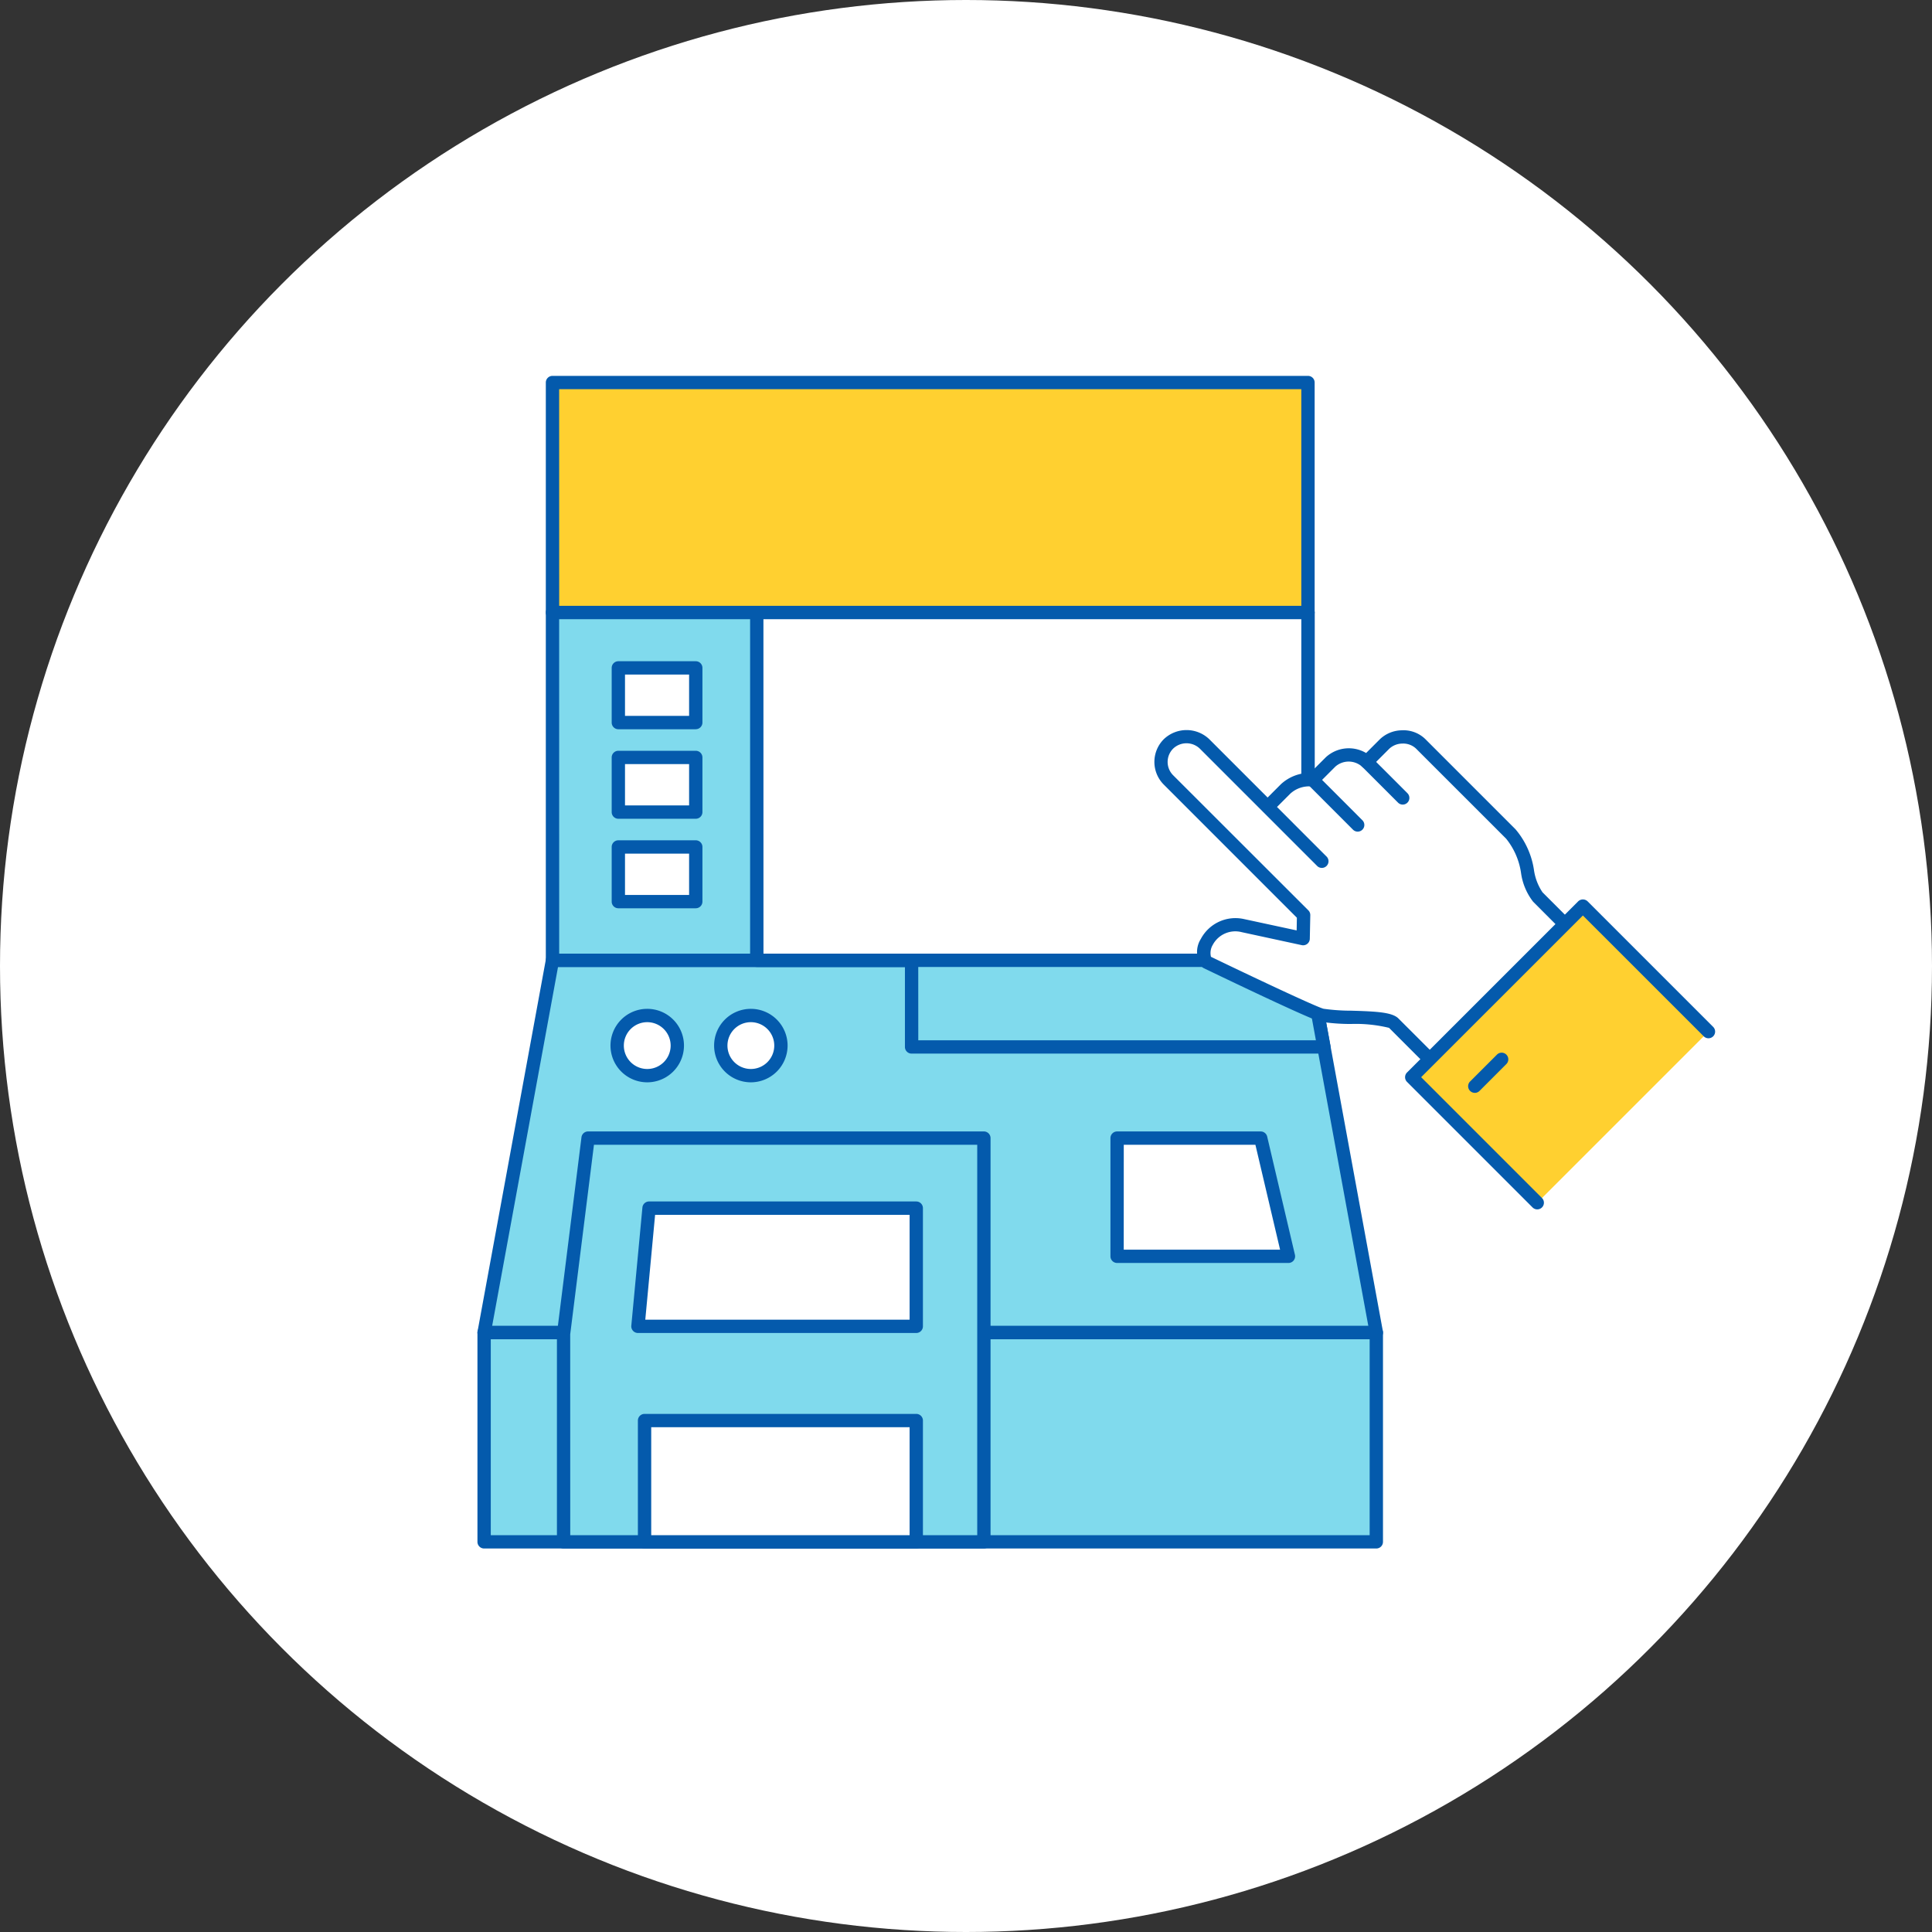 <svg xmlns="http://www.w3.org/2000/svg" xmlns:xlink="http://www.w3.org/1999/xlink" width="174" height="174" viewBox="0 0 174 174">
  <rect x="0" y="0" width="174" height="174" fill="#333333" stroke="none"/>
  <defs>
    <clipPath id="clip-path">
      <rect id="長方形_29398" data-name="長方形 29398" width="111.464" height="105.609" transform="translate(0 0)" fill="none"/>
    </clipPath>
  </defs>
  <g id="img_product_afc3" transform="translate(-1017 -2162.5)">
    <circle id="楕円形_192" data-name="楕円形 192" cx="87" cy="87" r="87" transform="translate(1017 2162.5)" fill="#fff"/>
    <g id="グループ_51195" data-name="グループ 51195" transform="translate(140 -117.648)">
      <g id="グループ_51194" data-name="グループ 51194" transform="translate(920 2314)">
        <path id="パス_120895" data-name="パス 120895" d="M6.758,52.634.6,86.163H80.954L74.8,52.634Z" fill="#80daed"/>
        <g id="グループ_51193" data-name="グループ 51193">
          <g id="グループ_51192" data-name="グループ 51192" clip-path="url(#clip-path)">
            <path id="パス_120896" data-name="パス 120896" d="M80.955,86.763H.6a.6.6,0,0,1-.59-.708l6.158-33.53a.6.6,0,0,1,.589-.491H74.8a.6.6,0,0,1,.589.491l6.159,33.53a.6.6,0,0,1-.59.708m-79.634-1.2H80.234L74.3,53.234H7.257Z" fill="#045aac"/>
            <rect id="長方形_29390" data-name="長方形 29390" width="68.038" height="31.325" transform="translate(6.758 21.309)" fill="#80daed"/>
            <path id="パス_120897" data-name="パス 120897" d="M74.8,53.234H6.758a.6.6,0,0,1-.6-.6V21.309a.6.6,0,0,1,.6-.6H74.8a.6.6,0,0,1,.6.6V52.634a.6.6,0,0,1-.6.6m-67.438-1.2H74.2V21.909H7.358Z" fill="#045aac"/>
            <rect id="長方形_29391" data-name="長方形 29391" width="49.64" height="31.325" transform="translate(25.156 21.309)" fill="#fff"/>
            <path id="パス_120898" data-name="パス 120898" d="M74.8,53.234H25.156a.6.6,0,0,1-.6-.6V21.309a.6.6,0,0,1,.6-.6H74.8a.6.6,0,0,1,.6.6V52.634a.6.6,0,0,1-.6.6m-49.04-1.2H74.2V21.909H25.756Z" fill="#045aac"/>
            <rect id="長方形_29392" data-name="長方形 29392" width="68.038" height="20.709" transform="translate(6.758 0.6)" fill="#ffd030"/>
            <path id="パス_120899" data-name="パス 120899" d="M74.8,21.909H6.758a.6.6,0,0,1-.6-.6V.6a.6.6,0,0,1,.6-.6H74.8a.6.6,0,0,1,.6.6V21.309a.6.6,0,0,1-.6.6m-67.438-1.2H74.2V1.2H7.358Z" fill="#045aac"/>
            <rect id="長方形_29393" data-name="長方形 29393" width="80.354" height="18.846" transform="translate(0.6 86.163)" fill="#80daed"/>
            <path id="パス_120900" data-name="パス 120900" d="M80.954,105.609H.6a.6.6,0,0,1-.6-.6V86.163a.6.6,0,0,1,.6-.6H80.954a.6.6,0,0,1,.6.6v18.846a.6.6,0,0,1-.6.6M1.2,104.409H80.354V86.763H1.2Z" fill="#045aac"/>
            <path id="パス_120901" data-name="パス 120901" d="M45.611,68.648H9.963l-2.2,17.6v18.759H45.611Z" fill="#80daed"/>
            <path id="パス_120902" data-name="パス 120902" d="M45.611,105.609H7.758a.6.6,0,0,1-.6-.6V86.25L9.368,68.574a.6.6,0,0,1,.6-.526H45.611a.6.6,0,0,1,.6.6v36.361a.6.6,0,0,1-.6.6m-37.253-1.2H45.011V69.248H10.493L8.354,86.325Z" fill="#045aac"/>
            <rect id="長方形_29394" data-name="長方形 29394" width="6.973" height="4.922" transform="translate(12.689 26.303)" fill="#fff"/>
            <path id="パス_120903" data-name="パス 120903" d="M19.662,31.825H12.69a.6.6,0,0,1-.6-.6V26.3a.6.6,0,0,1,.6-.6h6.972a.6.6,0,0,1,.6.6v4.922a.6.6,0,0,1-.6.6m-6.373-1.2h5.773V26.9H13.289Z" fill="#045aac"/>
            <rect id="長方形_29395" data-name="長方形 29395" width="6.973" height="4.922" transform="translate(12.689 34.365)" fill="#fff"/>
            <path id="パス_120904" data-name="パス 120904" d="M19.662,39.887H12.69a.6.6,0,0,1-.6-.6V34.365a.6.6,0,0,1,.6-.6h6.972a.6.6,0,0,1,.6.6v4.922a.6.6,0,0,1-.6.6m-6.373-1.2h5.773V34.965H13.289Z" fill="#045aac"/>
            <rect id="長方形_29396" data-name="長方形 29396" width="6.973" height="4.922" transform="translate(12.689 42.427)" fill="#fff"/>
            <path id="パス_120905" data-name="パス 120905" d="M19.662,47.949H12.69a.6.6,0,0,1-.6-.6V42.427a.6.6,0,0,1,.6-.6h6.972a.6.6,0,0,1,.6.6v4.922a.6.6,0,0,1-.6.6m-6.373-1.2h5.773V43.027H13.289Z" fill="#045aac"/>
            <path id="パス_120906" data-name="パス 120906" d="M39.52,74.959H15.454l-1,10.644H39.52Z" fill="#fff"/>
            <path id="パス_120907" data-name="パス 120907" d="M39.52,86.2H14.457a.6.6,0,0,1-.6-.656l1-10.645a.6.6,0,0,1,.6-.544H39.52a.6.6,0,0,1,.6.6V85.6a.6.6,0,0,1-.6.6M15.116,85H38.921V75.559H16Z" fill="#045aac"/>
            <rect id="長方形_29397" data-name="長方形 29397" width="24.471" height="10.922" transform="translate(15.049 94.087)" fill="#fff"/>
            <path id="パス_120908" data-name="パス 120908" d="M39.521,105.609H15.05a.6.6,0,0,1-.6-.6V94.087a.6.6,0,0,1,.6-.6H39.521a.6.6,0,0,1,.6.6v10.922a.6.6,0,0,1-.6.6m-23.871-1.2H38.921V94.687H15.65Z" fill="#045aac"/>
            <path id="パス_120909" data-name="パス 120909" d="M70.541,68.648H57.609V79.293H73.043Z" fill="#fff"/>
            <path id="パス_120910" data-name="パス 120910" d="M73.044,79.893H57.609a.6.6,0,0,1-.6-.6V68.649a.6.6,0,0,1,.6-.6H70.541a.6.6,0,0,1,.584.463l2.5,10.645a.6.6,0,0,1-.584.737m-14.835-1.2H72.286l-2.221-9.444H58.209Z" fill="#045aac"/>
            <path id="パス_120911" data-name="パス 120911" d="M74.8,52.634H39.1v7.8H76.23Z" fill="#80daed"/>
            <path id="パス_120912" data-name="パス 120912" d="M76.229,61.038H39.1a.6.6,0,0,1-.6-.6v-7.8a.6.6,0,0,1,.6-.6H74.8a.6.6,0,0,1,.59.492l1.433,7.8a.6.6,0,0,1-.59.708m-36.53-1.2h35.81l-1.213-6.6H39.7Z" fill="#045aac"/>
            <path id="パス_120913" data-name="パス 120913" d="M18,60.315A2.708,2.708,0,1,1,15.3,57.607,2.708,2.708,0,0,1,18,60.315" fill="#fff"/>
            <path id="パス_120914" data-name="パス 120914" d="M15.3,63.624A3.309,3.309,0,1,1,18.6,60.315,3.312,3.312,0,0,1,15.3,63.624m0-5.417A2.108,2.108,0,1,0,17.4,60.315,2.111,2.111,0,0,0,15.3,58.207" fill="#045aac"/>
            <path id="パス_120915" data-name="パス 120915" d="M27.332,60.315a2.708,2.708,0,1,1-2.708-2.708,2.708,2.708,0,0,1,2.708,2.708" fill="#fff"/>
            <path id="パス_120916" data-name="パス 120916" d="M24.624,63.624a3.309,3.309,0,1,1,3.308-3.309,3.313,3.313,0,0,1-3.308,3.309m0-5.417a2.108,2.108,0,1,0,2.108,2.108,2.111,2.111,0,0,0-2.108-2.108" fill="#045aac"/>
            <path id="パス_120917" data-name="パス 120917" d="M85.767,61.539l-3.245-3.245c-.694-.694-4.988-.391-6.441-.711-.9-.2-10.409-4.78-10.409-4.78-.784-.785.2-3.776,3.287-3.286l5.406,1.166.044-2.125L62.239,36.389a2.295,2.295,0,0,1,3.246-3.245L76.031,43.69l-.811-.811-4.056-4.056L72.786,37.2a3.091,3.091,0,0,1,2.434-.811l1.623-1.623a2.411,2.411,0,0,1,3.245,0l1.623-1.622a2.409,2.409,0,0,1,3.245,0l8.113,8.113C94.71,42.9,94.41,45.843,95.5,46.936l2.433,2.434" fill="#fff"/>
            <path id="パス_120918" data-name="パス 120918" d="M85.343,61.964,82.1,58.718a12.648,12.648,0,0,0-3.414-.349,17.825,17.825,0,0,1-2.732-.2c-.925-.2-8.942-4.056-10.54-4.826a.584.584,0,0,1-.163-.116,2.222,2.222,0,0,1-.1-2.52,3.528,3.528,0,0,1,3.9-1.783l4.728,1.019L73.8,48.8,61.816,36.814a2.892,2.892,0,0,1,0-4.094,2.961,2.961,0,0,1,4.092,0l5.255,5.255,1.2-1.2A3.831,3.831,0,0,1,75,35.756l1.413-1.414a3.058,3.058,0,0,1,3.622-.376l1.246-1.246a2.93,2.93,0,0,1,1.972-.8,2.814,2.814,0,0,1,2.123.8l8.112,8.113a7.329,7.329,0,0,1,1.662,3.653,4.787,4.787,0,0,0,.773,2.026l2.433,2.433a.6.6,0,1,1-.848.849L95.078,47.36a5.412,5.412,0,0,1-1.09-2.591,6.355,6.355,0,0,0-1.343-3.088l-8.114-8.113a1.684,1.684,0,0,0-1.236-.452,1.755,1.755,0,0,0-1.161.452l-1.621,1.623a.6.6,0,0,1-.849,0,1.813,1.813,0,0,0-2.4,0l-1.621,1.623a.607.607,0,0,1-.555.161,2.521,2.521,0,0,0-1.88.65l-1.2,1.2,4.443,4.444a.6.6,0,1,1-.847.848l-4.869-4.867-.014-.015-5.664-5.665a1.736,1.736,0,0,0-2.4,0,1.695,1.695,0,0,0,0,2.4L74.832,48.134a.6.6,0,0,1,.176.437l-.044,2.124a.6.6,0,0,1-.726.575L68.831,50.1a2.3,2.3,0,0,0-2.609,1.148,1.422,1.422,0,0,0-.16,1.072C69.708,54.081,75.581,56.852,76.21,57a17.855,17.855,0,0,0,2.509.173c2.254.067,3.664.137,4.227.7l3.245,3.245Z" fill="#045aac"/>
            <line id="線_758" data-name="線 758" x2="4.056" y2="4.056" transform="translate(75.22 36.389)" fill="#fff"/>
            <path id="パス_120919" data-name="パス 120919" d="M79.277,41.046a.6.6,0,0,1-.424-.176L74.8,36.814a.6.6,0,1,1,.847-.849L79.7,40.022a.6.6,0,0,1-.424,1.024" fill="#045aac"/>
            <line id="線_759" data-name="線 759" x2="3.245" y2="3.245" transform="translate(80.088 34.766)" fill="#fff"/>
            <path id="パス_120920" data-name="パス 120920" d="M83.333,38.611a.6.6,0,0,1-.424-.176L79.664,35.19a.6.6,0,0,1,.848-.849l3.245,3.246a.6.6,0,0,1-.424,1.024" fill="#045aac"/>
            <path id="パス_120921" data-name="パス 120921" d="M110.865,59.053,99.559,47.747,84.145,63.162,95.45,74.468" fill="#ffd030"/>
            <path id="パス_120922" data-name="パス 120922" d="M95.449,75.068a.6.6,0,0,1-.424-.176L83.72,63.587a.6.6,0,0,1,0-.849L99.135,47.323a.616.616,0,0,1,.847,0l11.306,11.306a.6.6,0,1,1-.848.849L99.558,48.6,84.992,63.162,95.873,74.044a.6.6,0,0,1-.424,1.024" fill="#045aac"/>
            <line id="線_760" data-name="線 760" y1="2.434" x2="2.434" transform="translate(89.823 61.539)" fill="#fff"/>
            <path id="パス_120923" data-name="パス 120923" d="M89.823,64.573a.6.6,0,0,1-.424-1.024l2.434-2.434a.6.6,0,0,1,.847.849L90.247,64.4a.6.6,0,0,1-.424.176" fill="#045aac"/>
          </g>
        </g>
      </g>
    </g>
  </g>
</svg>
